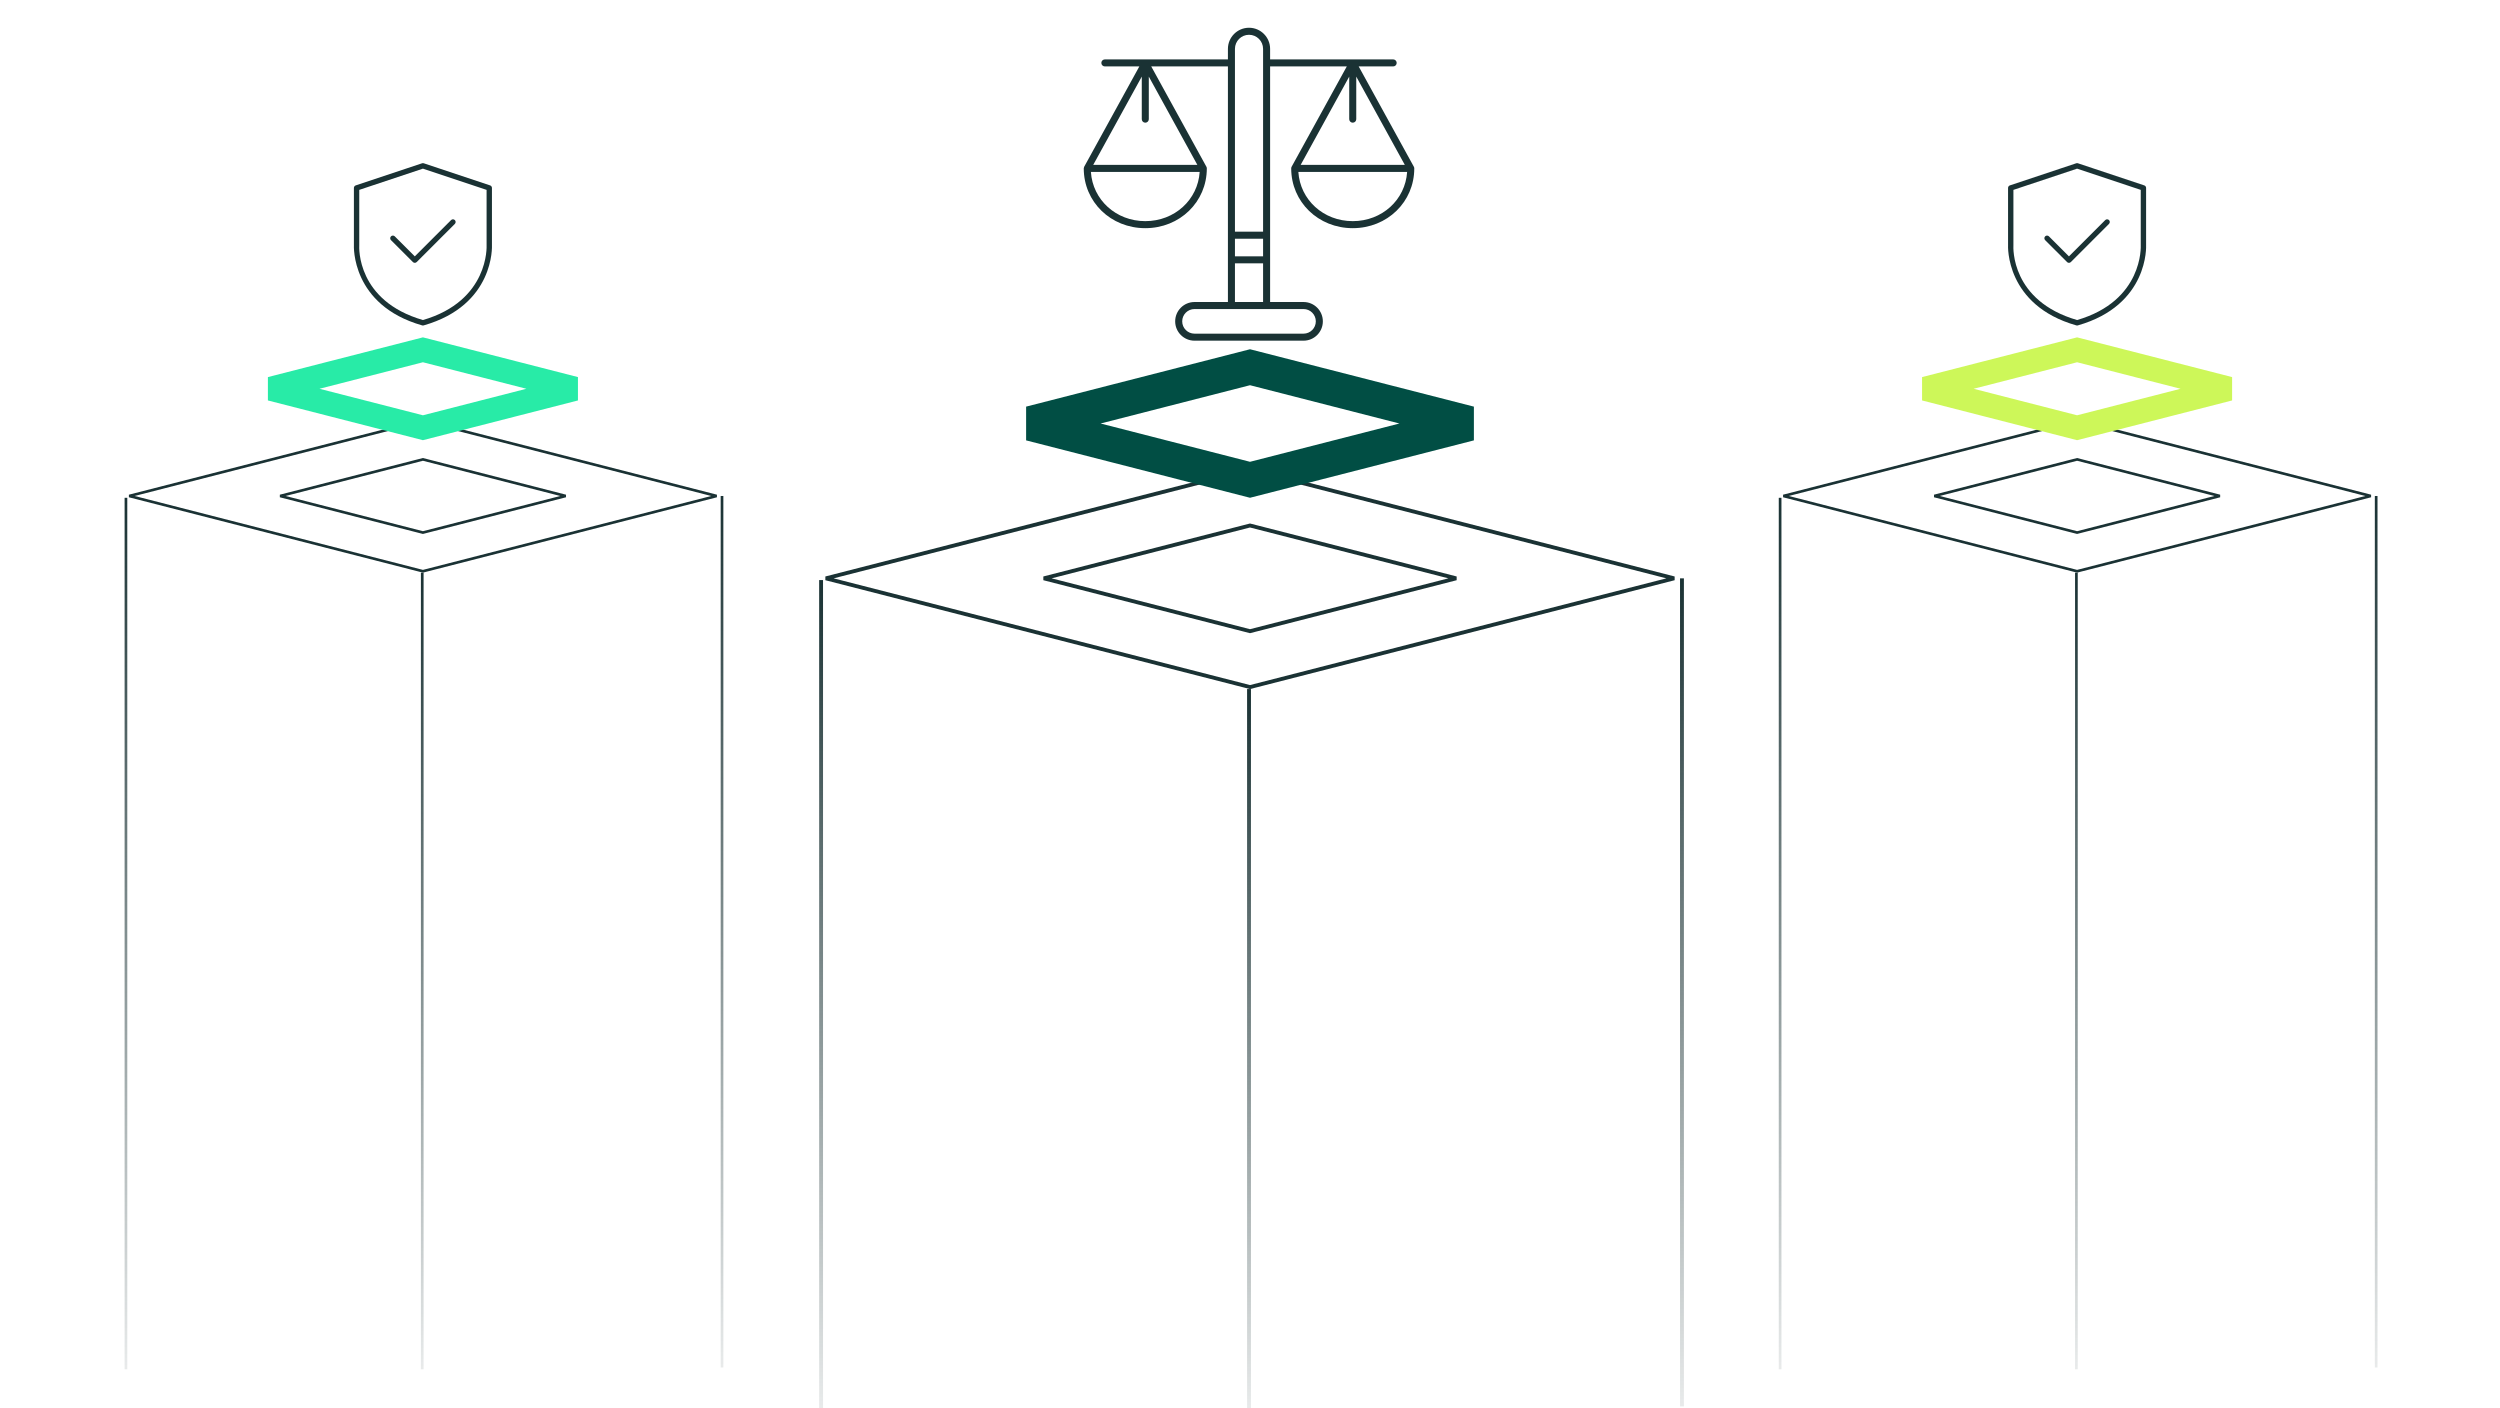 <svg width="838" height="472" viewBox="0 0 838 472" fill="none" xmlns="http://www.w3.org/2000/svg">
<path d="M42.217 166.863V458.985" stroke="url(#paint0_linear_2972_638)" stroke-width="0.898"/>
<path d="M242.019 166.255V458.377" stroke="url(#paint1_linear_2972_638)" stroke-width="0.898"/>
<path d="M141.535 191.951L141.535 458.985" stroke="url(#paint2_linear_2972_638)" stroke-width="0.898"/>
<path d="M240.209 166.253L141.763 191.487L43.316 166.253L141.763 141.021L240.209 166.253Z" stroke="#1A3234" stroke-width="0.898"/>
<path d="M189.615 166.253L141.762 178.518L93.91 166.253L141.762 153.988L189.615 166.253Z" stroke="#1A3234" stroke-width="0.898"/>
<path d="M192.723 130.316L141.764 143.378L90.804 130.316L141.764 117.255L192.723 130.316Z" stroke="#28EBA7" stroke-width="8.086"/>
<path d="M141.517 109.078C141.598 109.1 141.682 109.112 141.763 109.112C141.845 109.112 141.93 109.1 142.01 109.078C165.905 102.269 164.911 82.332 164.9 82.189V62.998C164.9 62.612 164.653 62.269 164.286 62.145L142.047 54.731C141.863 54.67 141.663 54.67 141.479 54.731L119.241 62.145C118.875 62.268 118.627 62.612 118.627 62.998L118.628 82.132C118.615 82.333 117.622 102.269 141.517 109.078ZM120.423 82.189V63.646L141.763 56.531L163.103 63.646L163.105 82.247C163.118 82.432 164.028 100.799 141.763 107.278C119.55 100.818 120.375 83.002 120.423 82.189Z" fill="#1A3234"/>
<path d="M138.403 87.84C138.572 88.009 138.799 88.104 139.038 88.104C139.277 88.104 139.505 88.009 139.673 87.84L152.467 75.046C152.818 74.695 152.818 74.127 152.467 73.776C152.116 73.424 151.548 73.424 151.197 73.776L139.038 85.935L132.332 79.228C131.98 78.877 131.413 78.877 131.061 79.228C130.71 79.579 130.71 80.147 131.061 80.499L138.403 87.84Z" fill="#1A3234"/>
<path d="M596.691 166.863V458.985" stroke="url(#paint3_linear_2972_638)" stroke-width="0.898"/>
<path d="M796.493 166.255V458.377" stroke="url(#paint4_linear_2972_638)" stroke-width="0.898"/>
<path d="M696.009 191.951L696.009 458.985" stroke="url(#paint5_linear_2972_638)" stroke-width="0.898"/>
<path d="M794.683 166.253L696.237 191.487L597.791 166.253L696.237 141.021L794.683 166.253Z" stroke="#1A3234" stroke-width="0.898"/>
<path d="M744.089 166.253L696.236 178.518L648.384 166.253L696.236 153.988L744.089 166.253Z" stroke="#1A3234" stroke-width="0.898"/>
<path d="M747.197 130.316L696.238 143.378L645.278 130.316L696.238 117.255L747.197 130.316Z" stroke="#CDF759" stroke-width="8.086"/>
<path d="M695.99 109.078C696.071 109.1 696.155 109.112 696.237 109.112C696.318 109.112 696.403 109.1 696.483 109.078C720.378 102.269 719.384 82.332 719.373 82.189V62.998C719.373 62.612 719.126 62.269 718.759 62.145L696.521 54.731C696.336 54.67 696.136 54.67 695.952 54.731L673.714 62.145C673.348 62.268 673.1 62.612 673.1 62.998L673.102 82.132C673.088 82.333 672.095 102.269 695.99 109.078ZM674.897 82.189V63.646L696.237 56.531L717.577 63.646L717.578 82.247C717.591 82.432 718.501 100.799 696.237 107.278C674.023 100.818 674.848 83.002 674.897 82.189Z" fill="#1A3234"/>
<path d="M692.876 87.84C693.045 88.009 693.272 88.104 693.511 88.104C693.75 88.104 693.979 88.009 694.147 87.84L706.94 75.046C707.291 74.695 707.291 74.127 706.94 73.776C706.589 73.424 706.021 73.424 705.67 73.776L693.511 85.935L686.805 79.228C686.454 78.877 685.886 78.877 685.534 79.228C685.183 79.579 685.183 80.147 685.534 80.499L692.876 87.84Z" fill="#1A3234"/>
<path d="M275.231 194.44V472" stroke="url(#paint6_linear_2972_638)" stroke-width="1.298"/>
<path d="M563.794 193.862V471.422" stroke="url(#paint7_linear_2972_638)" stroke-width="1.298"/>
<path d="M418.672 230.974L418.672 472" stroke="url(#paint8_linear_2972_638)" stroke-width="1.298"/>
<path d="M561.181 193.861L419 230.303L276.82 193.861L419 157.419L561.181 193.861Z" stroke="#1A3234" stroke-width="1.298"/>
<path d="M488.112 193.86L419 211.574L349.889 193.86L419 176.146L488.112 193.86Z" stroke="#1A3234" stroke-width="1.298"/>
<path d="M492.599 141.959L419.001 160.823L345.403 141.959L419.001 123.095L492.599 141.959Z" stroke="#014E44" stroke-width="11.678"/>
<path d="M474.064 56.447C474.064 56.428 474.06 56.41 474.059 56.391C474.057 56.349 474.053 56.308 474.046 56.265C474.04 56.228 474.033 56.191 474.023 56.155C474.014 56.119 474.003 56.083 473.99 56.047C473.975 56.007 473.959 55.968 473.94 55.93C473.932 55.913 473.928 55.896 473.918 55.879L455.432 22.267H466.993C467.644 22.267 468.171 21.739 468.171 21.089C468.171 20.438 467.644 19.91 466.993 19.91H425.741V16.374C425.741 12.475 422.569 9.302 418.67 9.302C414.77 9.302 411.598 12.475 411.598 16.374V19.91H370.347C369.696 19.91 369.168 20.438 369.168 21.089C369.168 21.739 369.696 22.267 370.347 22.267H381.907C377.178 30.868 363.486 55.755 363.399 55.93C363.33 56.069 363.289 56.223 363.28 56.391C363.28 56.41 363.275 56.428 363.275 56.447C363.275 67.682 372.335 76.483 383.901 76.483C395.466 76.483 404.526 67.682 404.526 56.447C404.526 56.428 404.521 56.41 404.521 56.391C404.519 56.349 404.515 56.308 404.508 56.265C404.502 56.228 404.495 56.191 404.485 56.155C404.476 56.119 404.465 56.083 404.452 56.047C404.437 56.007 404.421 55.968 404.402 55.93C404.394 55.913 404.389 55.896 404.38 55.879L385.894 22.267H411.598V101.234H400.401C396.827 101.234 393.919 104.142 393.919 107.717C393.919 111.291 396.827 114.199 400.401 114.199H436.938C440.512 114.199 443.421 111.291 443.421 107.717C443.421 104.142 440.512 101.234 436.938 101.234H425.741V22.267H451.446L432.959 55.879C432.95 55.895 432.946 55.913 432.937 55.93C432.918 55.968 432.902 56.007 432.887 56.047C432.874 56.083 432.863 56.118 432.854 56.154C432.844 56.191 432.837 56.227 432.831 56.265C432.825 56.307 432.82 56.349 432.818 56.391C432.818 56.41 432.813 56.428 432.813 56.447C432.813 67.682 441.873 76.483 453.439 76.483C465.004 76.483 474.064 67.682 474.064 56.447ZM383.901 41.125C384.552 41.125 385.079 40.597 385.079 39.946V25.677L401.354 55.268H366.447L382.722 25.677V39.946C382.722 40.597 383.25 41.125 383.901 41.125ZM383.901 74.126C374.066 74.126 366.277 66.969 365.67 57.626H402.131C401.524 66.969 393.735 74.126 383.901 74.126ZM413.955 80.019H423.384V85.912H413.955V80.019ZM413.955 16.374C413.955 13.775 416.07 11.66 418.67 11.66C421.269 11.66 423.384 13.775 423.384 16.374V77.662H413.955V16.374ZM441.063 107.717C441.063 109.991 439.213 111.842 436.938 111.842H400.401C398.127 111.842 396.276 109.991 396.276 107.717C396.276 105.442 398.127 103.591 400.401 103.591H436.938C439.213 103.591 441.063 105.442 441.063 107.717ZM413.955 101.234V88.269H423.384V101.234H413.955ZM453.439 41.125C454.09 41.125 454.617 40.597 454.617 39.946V25.677L470.893 55.268H435.985L452.26 25.677V39.946C452.26 40.597 452.788 41.125 453.439 41.125ZM435.208 57.626H471.669C471.062 66.969 463.273 74.126 453.439 74.126C443.604 74.126 435.815 66.969 435.208 57.626Z" fill="#1A3234"/>
<defs>
<linearGradient id="paint0_linear_2972_638" x1="42.717" y1="166.863" x2="42.717" y2="458.985" gradientUnits="userSpaceOnUse">
<stop stop-color="#1A3234"/>
<stop offset="1" stop-color="#1A3234" stop-opacity="0.1"/>
</linearGradient>
<linearGradient id="paint1_linear_2972_638" x1="242.519" y1="166.255" x2="242.519" y2="458.377" gradientUnits="userSpaceOnUse">
<stop stop-color="#1A3234"/>
<stop offset="1" stop-color="#1A3234" stop-opacity="0.1"/>
</linearGradient>
<linearGradient id="paint2_linear_2972_638" x1="142.035" y1="191.951" x2="142.035" y2="458.985" gradientUnits="userSpaceOnUse">
<stop stop-color="#1A3234"/>
<stop offset="1" stop-color="#1A3234" stop-opacity="0.1"/>
</linearGradient>
<linearGradient id="paint3_linear_2972_638" x1="597.191" y1="166.863" x2="597.191" y2="458.985" gradientUnits="userSpaceOnUse">
<stop stop-color="#1A3234"/>
<stop offset="1" stop-color="#1A3234" stop-opacity="0.1"/>
</linearGradient>
<linearGradient id="paint4_linear_2972_638" x1="796.993" y1="166.255" x2="796.993" y2="458.377" gradientUnits="userSpaceOnUse">
<stop stop-color="#1A3234"/>
<stop offset="1" stop-color="#1A3234" stop-opacity="0.1"/>
</linearGradient>
<linearGradient id="paint5_linear_2972_638" x1="696.509" y1="191.951" x2="696.509" y2="458.985" gradientUnits="userSpaceOnUse">
<stop stop-color="#1A3234"/>
<stop offset="1" stop-color="#1A3234" stop-opacity="0.1"/>
</linearGradient>
<linearGradient id="paint6_linear_2972_638" x1="275.731" y1="194.44" x2="275.731" y2="472" gradientUnits="userSpaceOnUse">
<stop stop-color="#1A3234"/>
<stop offset="1" stop-color="#1A3234" stop-opacity="0.1"/>
</linearGradient>
<linearGradient id="paint7_linear_2972_638" x1="564.294" y1="193.862" x2="564.294" y2="471.422" gradientUnits="userSpaceOnUse">
<stop stop-color="#1A3234"/>
<stop offset="1" stop-color="#1A3234" stop-opacity="0.1"/>
</linearGradient>
<linearGradient id="paint8_linear_2972_638" x1="419.172" y1="230.974" x2="419.172" y2="472" gradientUnits="userSpaceOnUse">
<stop stop-color="#1A3234"/>
<stop offset="1" stop-color="#1A3234" stop-opacity="0.1"/>
</linearGradient>
</defs>
</svg>
